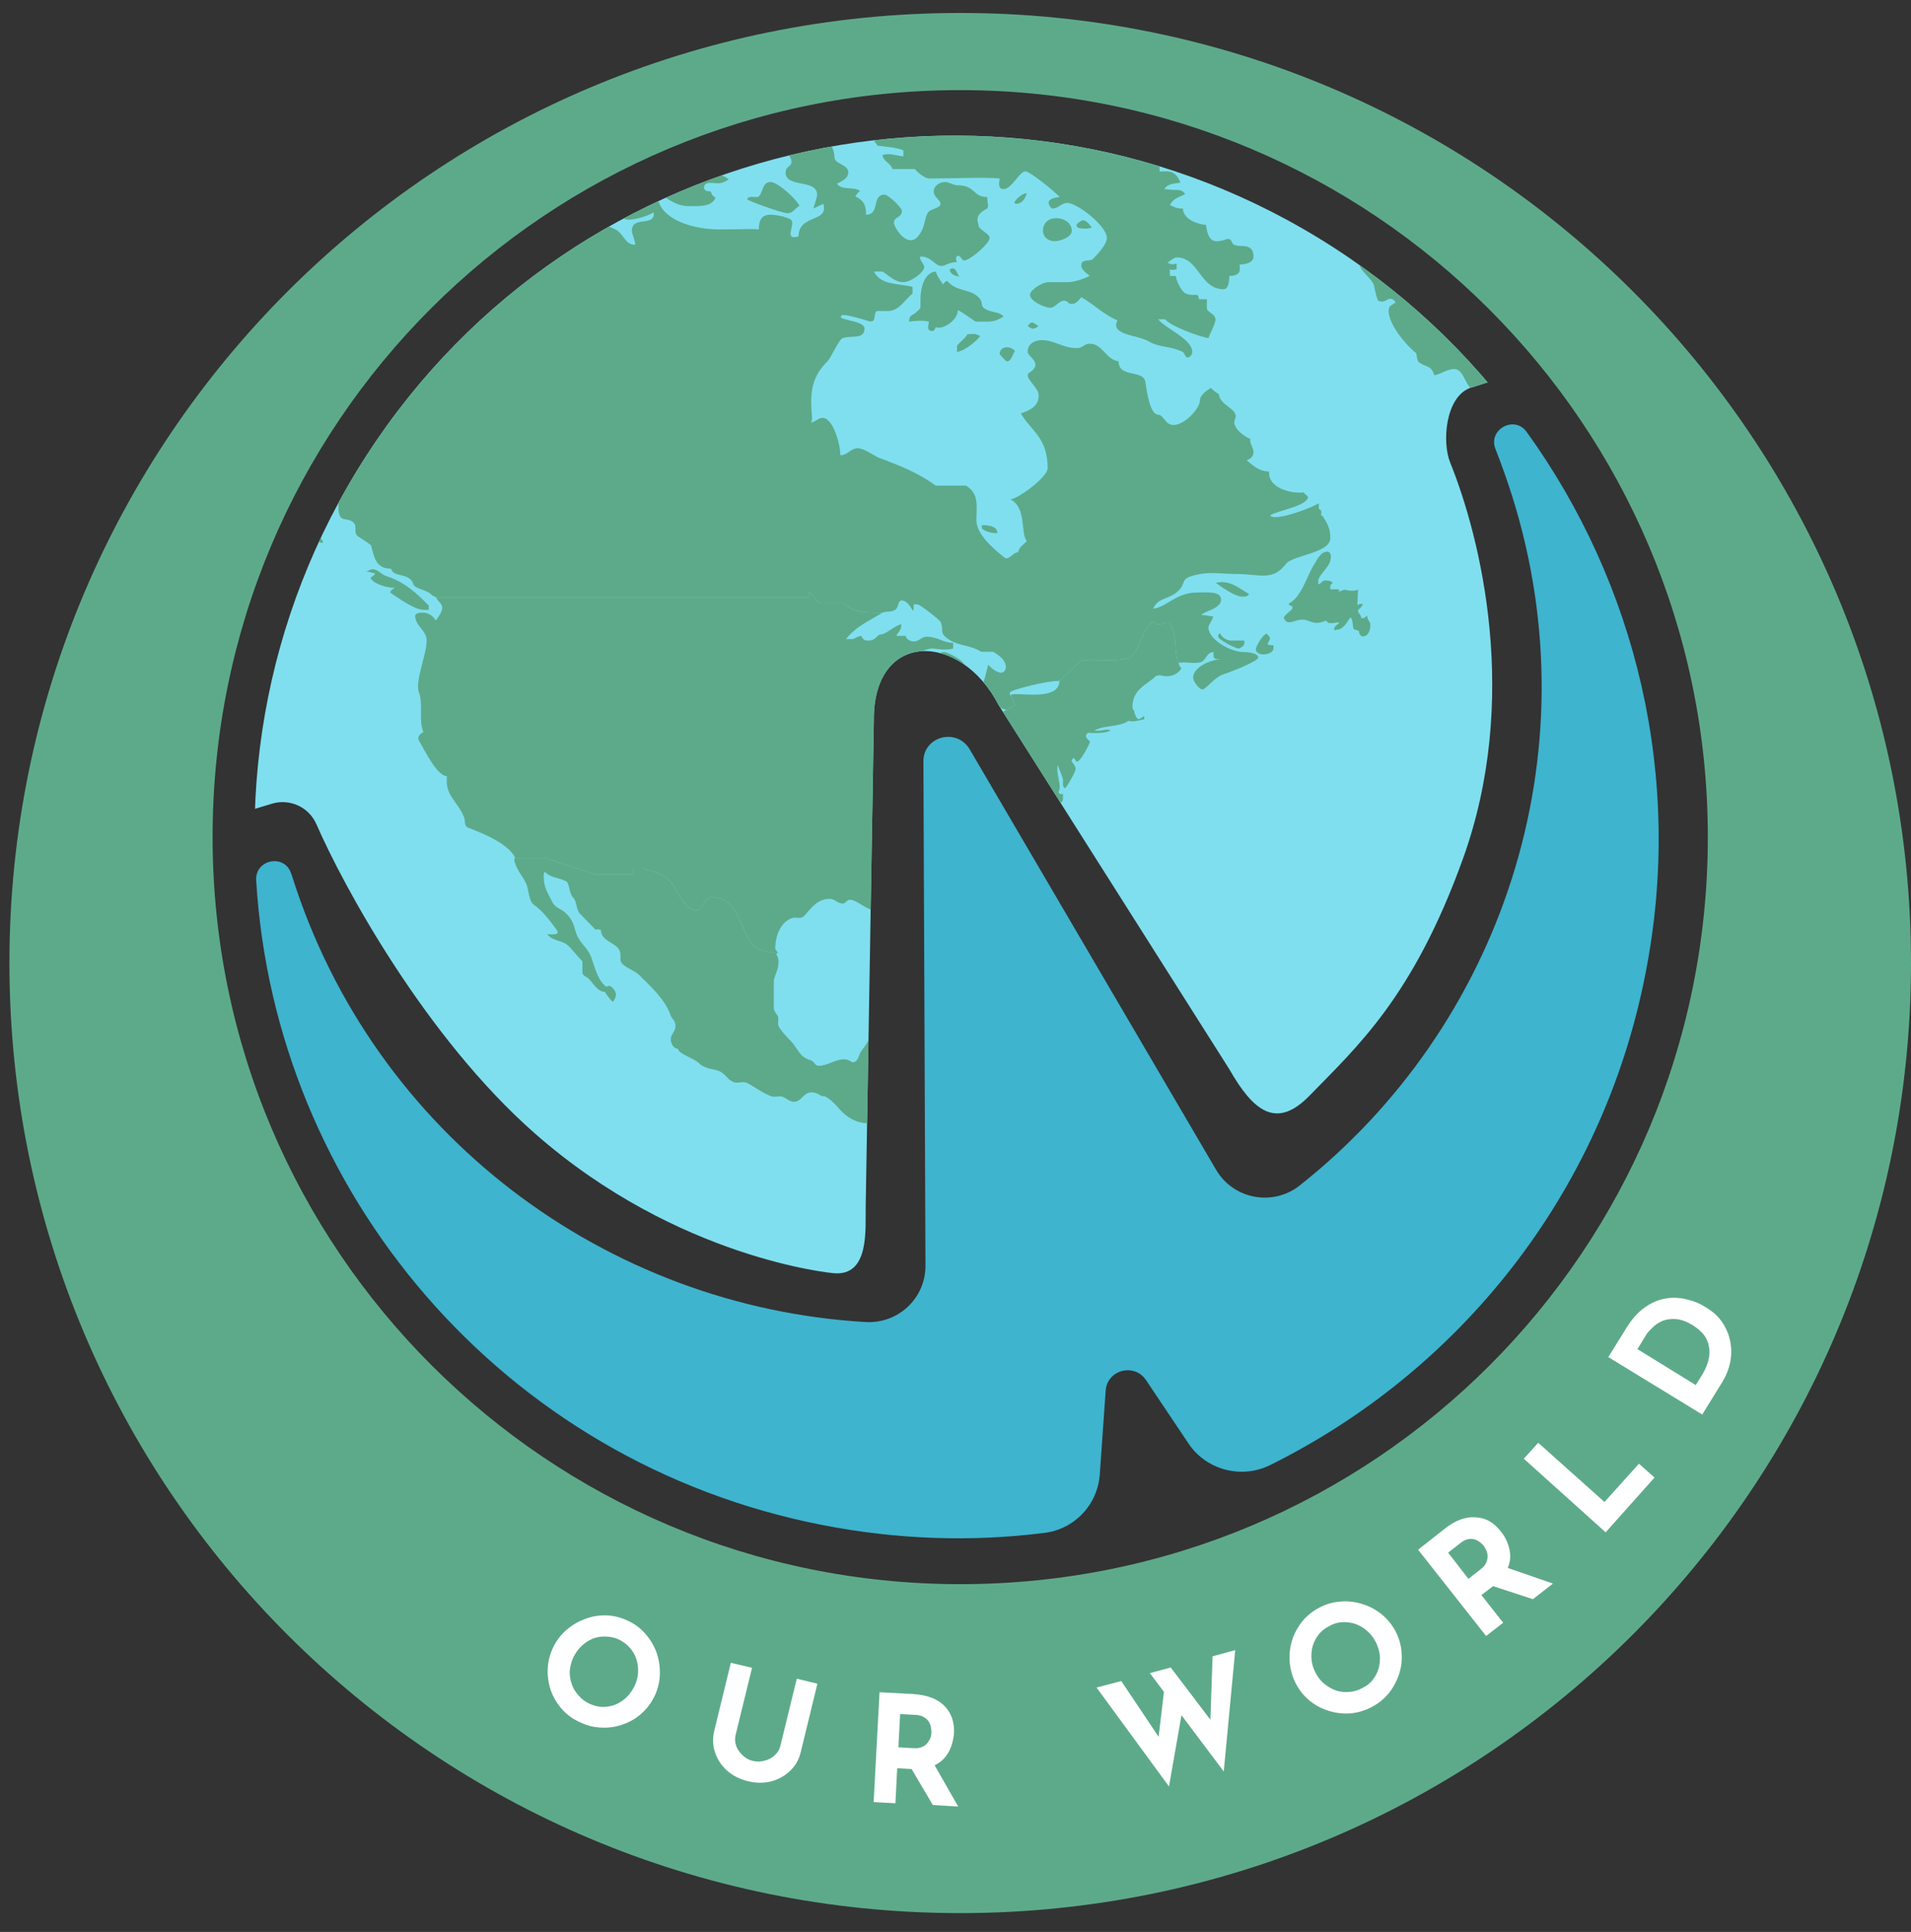 <svg version="1.2" xmlns="http://www.w3.org/2000/svg" viewBox="0 0 649 656" width="649" height="656"><rect x="0" y="0" width="649" height="656" fill="#333333" stroke="none"/><defs><clipPath clipPathUnits="userSpaceOnUse" id="cp1"><path d="m-52-73h701v800h-701z"/></clipPath><clipPath clipPathUnits="userSpaceOnUse" id="cp2"><path d="m516.7 126.2l-17.57 5.57c-8.3 3.28-9.42 18.4-6.64 25.27 10.39 25.66 23.87 80.39 4.34 134.56-16.93 46.99-36.07 63.93-52.13 80.46-11.28 11.6-19.12 5.16-27.21-9.01l-78.3-123.56c-12.88-25.11-42.75-25.62-42.42 5.2l-2.77 164.97c-0.17 7.57 1.46 23.82-10.95 22.65 0 0-52.74-4.69-101.36-47.41-37.2-32.67-65.11-84.08-74.22-105.01-2.53-5.82-9.01-8.83-15.09-7l-14.53 4.39c0 0-6.49-77.48 29.73-120.7 36.21-43.22 92.05-97.41 92.05-97.41l69.42-19.68h85.51c0 0 111.84 1.44 162.14 86.71z"/></clipPath><clipPath clipPathUnits="userSpaceOnUse" id="cp3"><path d="m453.01 84.12c110.23 71.18 141.87 218.15 70.66 328.27-71.21 110.12-218.3 141.69-328.53 70.52-110.24-71.18-141.87-218.15-70.66-328.27 71.2-110.13 218.29-141.7 328.53-70.52z"/></clipPath></defs><style>.a{fill:#5daa8a}.b{fill:#3eb4cf}.c{fill:#7fdfef}.d{fill:#fff}</style><g clip-path="url(#cp1)"><path class="a" d="m326.1 4.4c-178.4 0-322.9 144.4-322.9 322.6 0 178.3 144.4 322.6 322.9 322.6 178.3 0 322.9-144.4 322.9-322.6 0-178.3-144.5-322.6-322.9-322.6zm0 533.5c-140.2 0-253.9-113.6-253.9-253.7 0-140.5 113.2-253.6 253.9-253.6 140.2 0 253.9 113.6 253.9 253.6 0 140.5-113.3 253.7-253.9 253.7z"/><path class="b" d="m389.2 468.6l14.4 21.5c6 9 17.9 12.2 27.7 7.4 63.9-31.7 112.8-91.6 127.5-166.8 13.2-66.8-3.3-132.7-40.3-184-4.2-5.9-13.3-0.8-10.6 5.8q3.1 7.9 5.7 16.1c27.6 87.9-3.9 180-72.3 234-9.1 7.1-22.4 4.6-28.3-5.4l-83.7-142.8c-4.4-7.4-15.8-4.4-15.7 4.2l0.7 171.2c0 11.1-9.3 19.7-20.3 19.1-87.7-5.1-167.1-63.2-194.9-151.7q-0.1-0.2-0.2-0.5c-2.1-6.9-12.3-5-11.9 2.2 6.3 105.5 83.3 197.6 192.2 218.9 25.5 5 50.9 5.8 75.4 2.7 10.3-1.2 18.2-9.6 18.9-19.9l2-28.4c0.5-7.1 9.7-9.5 13.7-3.6z"/><g clip-path="url(#cp2)"><path class="c" d="m453 84.1c110.2 71.2 141.9 218.2 70.7 328.3-71.2 110.1-218.3 141.7-328.6 70.5-110.2-71.2-141.8-218.1-70.6-328.3 71.2-110.1 218.3-141.7 328.5-70.5z"/><g clip-path="url(#cp3)"><path class="a" d="m368.2 352.1c-1.2 1.9-4.2 1.9-6.1 1.9-3.6 0-6.1-1.1-9.1-1.1v-0.9c0.8 0 1.4-0.7 1.6-1.5-2.4-1.1-5-0.9-5.4-3.3-1.3 0-1.1-1.1-1.8-1.4-1.2-0.6-2-0.2-3.3-0.2-2.2 0-3.3-2.3-5.5-2.3h-4.6c-1-0.7-0.8-1.3-0.3-1.8-0.7-0.6-1.4-0.4-2.2-0.4-3 0-7.3 2.2-8.9 3.8h-1.4c2.5-4.3 5.8-7 12.9-7 7 0 10.3 4 15.5 4 1.2 0 2.4 1.5 2.7 1.8 2.3 2.3 6.2 4 9.8 4 0 0.3-0.1 0.8 0 1.1l2.4 0.2c1.8 0.4 2.5 2.7 3.7 3.1z"/><path class="a" d="m329.9 344.1c0.1 0.8 0.3 1.5 0 2.3-0.2 0-2.2 0.4-2.2 0 0-1.1 0.9-1.4 1.4-1.4v-1.1h0.3z"/><path class="a" d="m357.6 360.8c0.9 0.3 1.2 0.8 1.4 1.4-1.9 0.4-3.3 1-5.2 1-1.3 0-2.6-1.1-2.6-2.4 0-0.6 1-0.9 1.6-0.9 1.9 0 4.1 0.9 5.1 1.2z"/><path class="a" d="m407.5 361.3c-0.4 0.9-1.5 0.9-2.5 0.9-1.9 0-3.9-0.1-3.9-1.7 0-0.8 1.2-0.9 1.7-0.9 0.5 0 4.3 0.8 4.7 1.7z"/><path class="a" d="m391.1 356.9c1.6 1.2 3.2 1.9 4.3 3.5h-5.9c-1.1 0.6-1.7 1.2-2.8 1.2-1 0-0.8-0.8-1.6-0.8-2.1 0-1.9 2.9-3.7 2.9-1.4 0-1.1-1.6-1.9-2.1-1.4-0.9-5.2-0.5-7.1-0.5-1.1 0-1.1 0.5-1.9 0 0 0.5-0.1 0.8-0.1 1.3-1-0.2-1.9-1.6-1.9-2.5 0.3 0 0.6-0.5 0.8-0.7 3.6 0 5.2 0.8 7.1-0.1-1-1-1.1-2.1-1.1-3.3-1 0-2.1-0.8-2.1-1.8 0-0.4 0.8-1.1 1.3-1.1 1.4 0 2.4 1.1 3.8 1.1 2 0 3-0.6 4.7-0.6 5.1 0 6 2.7 8.9 4.1z"/><path class="a" d="m428.9 397.2v-1.1h-1.4c-1 0-1.9 1.5-1.9 3.1 0 0.5 0.9 0 1.4 0 0.9 0 1.6-1.4 1.9-2z"/><path class="a" d="m354.6 425.3v-0.9c0-1.3-1-2.3-1-3.5 0-1.9 0.8-2.5 0.8-4.1 0-3.4-2.9-2.9-2.9-5.7 0-2.2 3.2-3.2 4-4.4 1.3 0.3 0.8 0.3 1.9 0v-1c0-0.3 0.6-0.8 1-0.8 0-1.6 1.5-2 2.5-2.7 0.9-0.6 1.1-2.7 1.4-3.9 0.8-2.6 2.2-3 4.3-3.7 3.8-1.2 6.3-1.9 10.3-3.1 2-0.7 2.5-3 4.5-3 0.8 0 1.5 1.7 1.5 1.9 0 1.2-1 1.9-1.6 1.9-0.5 2.3-1.4 5-1.4 6.4 0 1.8 0.8 4.8 2.6 4.8 0.6 0 1.5-1.9 1.5-2.5 0-1.9-1.9-3-1.9-4.9 0-2.4 2.5-2.1 3.9-3h3.8c-0.6-1.9-3-1.1-3-3h2.8c0.6 2.5 4.2 3.4 6.6 3.9 0 1.6 0.9 2.7 1.9 2.9h8.5c0 1.4 1.9 1.7 3.2 1.7 2.3-0.3 3.9-0.3 4.9-2.2 0.1-0.5 3.4-0.5 3.9-0.8 1.6 0 4.4 0.5 4.4 0.5-0.6 0.4-1.9 0.6-2.3 0.3v1.2c1.1 2.3 4.4 2.7 6.8 3.5 2 0.6 1.6 3 2.2 5.1h4.4c3 3 4.4 2.5 6.3 6.5 0.4 0.6 1.6 0.9 2.4 0.9 1.1 4.4 7.8 4 12 4.8h4.2c1.1 0.4 3.6 1.7 5.2 1.7v0.3h0.9c2.6 0 5.9 5.2 8.6 5.9 0 1.9 2 6.9 2.8 8.6 0.8 1.6 2.9 1.6 2.9 3.2-2.6 3.2-7.2 4.8-7.2 9.5 0 1.6 1.5 1.4 2.3 1.7 1.5 0.8 2.3 2.1 2.6 3.7h3.9c0 0.4 0.3 1.7 0.7 1.7 0.7 0 1.3-1.1 1.8-1.9 1.6-2.5 3.5-5.8 6-5.8 2.8 0 8.5 3 10.6 4.2 1.3 0.8 2.7 0.5 3 1.8 0.5 1.4 0.3 2.5 0.3 3.9h1.1c1.4-0.6 2.1-1.7 3.5-1.7 3.3 0 4 2.5 7.1 2.5l6-0.8c3 0.6 5.7 1.8 7.5 2.5 1.4 2.4 6.3 6.8 8.8 7.6 2.2 0.7 3.7-0.3 5.9 0.3 3.1 1 3.9 4.3 3.9 7.6 0 11.7-6.4 14.8-10.7 21.3-0.9 1.4-1.6 1.8-2.6 3.2-1.5 2.4-3.3 2.7-4.9 4.3-2.3 2.4 0 7.5 0 11.3 0 2.8-1.1 5.4-1.1 7.5 0 0.8-0.6 1.4-0.8 1.9-0.6 0.8-2 2.4-2 3.6 0 1.6-0.5 4.8-0.8 5.4-2.4 3.6-3.2 5.2-5.5 8.4-0.7 0.9-0.5 2.8-0.8 3.5-1 1.8-4.3 4.1-7 4.1-3 0-5.4-0.2-7.7 0.9-1 0.5-1.2 1.3-1.6 1.7-3.8 3.9-7.8 1.6-10.6 6.1-1.3 2-3.4 2-4.6 3.3-2.1 2-1.8 4.2-1.8 7.2v7.5c-3.1 1.6-4.7 4.2-6.3 7.6v-0.2c-1.1 2.1-0.9 3.2-2.2 5.2-2.9 4.3-6 4.8-8.7 8.9-3.2 4.7-4.4 12.6-11.7 12.6-2.5 0-6-1.7-7.1-1.7-2.2 0-4.3-1.9-6.7-1.9-0.4 0-1.2 0.3-1.2 0.8 0 1.4 2.3 2.2 2.8 2.7 1.3 1.2 1.3 3 1.9 4.9 0.5 1.7 3 1.7 3 3.4 0 1.9 0 3-0.8 4.2-1.4 2.3-2.5 3.3-4.1 4.8-2.7 2.7-6 1.9-9.8 3.2-2.5 0.8-7.7-1-9.2 0.5-2 2-0.4 6.8-1.6 9v-0.3 1.9c0 0.8-2.5 1.9-3.6 1.9-3.3 0-3.9-2.3-7.1-2.3-1.1 0-1.6 1.2-1.6 1.9 0 2.3 1.9 6.4 3.3 6.4 0.8 0 1.8-1 2.2-1.1 0.7 0.6 1.5 0.7 1.5 1.5 0 1-1.3 2.1-1.6 2.1-1.9 0-2.5-1.4-4.1-1.4 0 1.7 0.9 2 1.7 2.3-2.8 2.9-2.8 5.7-3.8 9.7-0.3 1.7-3.1 1.9-4.3 2-2.5 0.7-4.7 2.9-4.7 5.6 0 6.1 7.1 3.9 7.1 8.8 0 4.4-3.9 4.9-6.1 7.1-1.3 1.3-0.8 3.3-1.8 5.4-1.1 2.2-3.6 1.3-5.1 2.7-1.8 1.9-2.6 4.1-2.6 7.1 0 1.6 1.4 3.5 2.3 3.6 2.9 1.6 2.7 8.9 4.8 10.9 3.5 3.5 7.7 4.9 12 7-0.6 0.9-1.6 0.5-2.5 0.5-2.4 0-6.4 3-7.8 3h-1.7c-0.5 0-1.1 0.6-1.6 0.6h-4.4c-3.7 0-2.4-4.3-4.9-5.1-2.4-0.8-5.9-0.8-5.9-3.6h-3c-1.3 0-1.6-1.3-1.7-2-4.5 0-5.7-2.2-7.8-4.3-0.5-0.5-1.4-1.3-1.4-1.6 0-1.4 2.8-1.3 3-2.7-0.5-0.1-0.8-0.5-1.3-0.8 0.5-0.8 1.1-1.7 1.1-2.7 0-3.8-4.2-3.1-4.2-6.4v-2.3c0-3.4-2.4-9-2.4-11.6 0-2.9 3.6-4 3.6-6.5 0-1.3-1.9-3.8-2.2-5.6v-1.5h0.2c0-1 0.6-1.8 1.4-1.8 2.8 0 1.7 2.9 4.1 2.9l5.2-23.4v-2.4c-0.4 0-0.9-0.1-1.4 0-1.1 0.5-1.3 1.7-2.4 1.7-1.2 0-2.2-3.6-2.2-5.3 0-3 1.1-4.3 1.6-7.1 1.1 0 1.6-0.5 1.6-1 0-0.9-1-1.7-1-1.7-0.6 0-0.8-4.4-0.8-5.6 0-3.6 2.3-7.2 3.7-9.4 0.6-1.1 0.9-3.4 1.7-4.5 0.5-0.6 1.3-0.4 1.4-1.1 1.2-3.6 1.2-6.3 2.1-10.1l-0.2-11.8c-0.9-2.9 0.8-5.1 0.8-7.6 0-6 3.7-10 3.7-15.4v-1.4c0-1.1 0.8-3.9 1.1-5.5v-6.9c0-2.3 1.4-6.5 1.4-9.1 0-1.6-0.8-10.9-1.3-12.6-1.4-3.8-3.9-6.2-6.8-7.6-2.3-1.1-4.1-0.8-5.8-2.5-1.9-1.9-2.9-2.6-5.1-3.2-4.4-1.4-6.6-3.6-9.5-6.5-1.2-1.2-0.6-3-0.6-4.9 0-2.5-2.4-3.8-3-6-1.3-3.8-4.4-6.6-5.5-10.1-1.2-3.6-2.1-5.7-3.5-8.7-0.5-0.9-1.6-0.6-2.1-1.1-1.1-1.1-1.4-3.3-1.9-4.4-0.5-1-1.7-0.6-2.4-1.3-1.7-1.7-3.9-4.9-3.9-7.7 0-1.9 1.1-4.1 1.7-4.8 1.5-2.3 4.3-3 4.9-5.5-1.4-0.9-1.2-0.1-2.3-0.1-2.3 0-2.6-3.2-2.6-5.4 0-3.7 4-3 3.4-10 4.2 0 5.3-4.2 6.6-6.8 1.7-3.4 5.9-2.3 6.8-6.6-0.8-0.3-1.6-1.1-1.6-1.6l0.7-1.2z"/><path class="a" d="m350.4 329.2c1.3 0.2 1.8 1.1 1.8 2.2 0 0.3-0.5 0.8-0.8 0.8-1.6 0-1.6-1.7-1.6-3 0-0.1 0.5 0 0.6 0z"/><path class="a" d="m347.4 321.5c0.4-0.7 1.5-1.3 2.2-1.3 1.2 0 1.6 0.8 1.9 1.3-1.5 0.1-3.1 0-4.1 0z"/><path class="a" d="m355.3 323.4c-0.4 0.1-0.9-0.8-0.7-1.3z"/><path class="a" d="m370.5 347.2v1c0 0.1 0.5 0 0.7 0 0.8 0 1.9-0.3 2.5-1v-1.4c-0.6 1-1.9 1.7-3.2 1.4z"/><path class="a" d="m352.5 284.5c-7.5 4.1-16.9 7.2-16.9 18.6 0 5.3 4.4 6.8 4.4 11.9v-0.3 1.1c0.5 1.9 1.9 3.5 1.9 6.3 0 3.3-0.8 6.3-3.5 6.3-2.3 0-2.2-2.5-3.1-3.9-1.9-2.6-3.5-3.3-4.8-5.9-2.5-5-0.6-14.7-7.6-14.7-1.4 0-2 2.1-3.5 2.1-2.8 0-4.5-3.7-8.4-3.7-2.2 0-2.6 1.3-3.9 1.3-0.5 0-1.1-0.8-1.1-1.3-2.5 0.7-5.9 0.4-8.6 1.3 1.6 0.5 1.3 0.5 2.3 0-0.2 2.4-1.6 3.8 0.3 5.1-4.5 2.2-8.3-3.2-11.4-3.2-1 0-1.4 1.3-2.4 1.3-1.7 0-2.7-1.6-4.4-1.6-4.6 0-6.8 3.9-8.7 5.8-1.3 1.3-2.7 0.2-4.3 0.8-3.5 1.3-5.5 5.6-5.5 10.3 0 0.5 0.8 1.1 0.8 1.6-2.7-0.3-6.7-1.1-7.9-2.4-5.1-5-5-16.6-14.3-16.6-3.5 0-2.5 4.4-5.5 4.4-3.3 0-5.9-5.3-7.1-7.5-2.7-4.6-5.7-5.3-11.1-6.7h-3.2v1.9h-13.1l-16.9-5.5h-10c-2.4-4.8-10.4-8.1-16.1-10.3-1.3-0.5-0.8-2.2-1.3-3.5-2.2-5.5-6.6-7.4-5.8-13.9-3.4-0.4-6.8-7.4-9.5-12.1-0.8-1.4 0.6-2.4 1.5-3-1.7-3.5 0-9.3-1.5-13.3-1.5-3.9 2.6-12.8 2.6-17.7 0-3.5-3.9-4.9-3.9-8.4 0-0.9 1.7-1.1 2.4-1.1 2.3 0 3.8 1.3 4.6 2.7 0.7-1 2.2-2.9 2.2-4.3 0-1.6-1.5-2-2.1-3.6h126.6v-1.9c2 1.6 1.9 2.8 3.9 3.9h7.9c3.2 3.2 7.3 3.2 13.2 3.2-4.3 2.8-8.7 4.4-12.4 9h2.4c1.1-0.5 1.7-0.9 2.8-1.1 0.7 1.4 1.1 1.6 2.4 1.6 2.7 0 2.9-2.1 4.3-2.1 1.7 0 4.6-3 6.9-3.4 0 2.2-1.1 2.6-1.7 3.9h3.2c0.1 1.1 1.5 1.9 2.7 1.9 2 0 2.6-1.6 4.4-1.6 3.8 0 5.7 2.1 9 2.1v1.9c-2.4 0.8-5.9 0-7.1 0-3.5 0-9.8 4.4-10.1 7.6 1.5-1 2.2-2.3 3.8-2.3-2.7 3.5-4 11.6-4 15.7 0 1.7 1.9 3.2 3.6 3.2 2.4 0 3.2-4.8 3.2-6.8v-5.1c0-2 0-6.8 1.7-6.9 5.8-0.3 3.1-4.2 5.7-4.2 1.3 0 7.2 2.9 7.2 4.8 0 2.2-1.3 3.6-1.8 5.8 1.9 0 1.6-0.6 3.2-1.1 0.6 2.5 0.6 3.6 2.2 4.9-1.9 1.9-3.5 3-3.5 5.4 0 1.6 0.7 3.9 2.2 3.9 4.1 0 11.6-3.9 14.7-5.5-0.4-1.6-1.1-3-1.5-3.8 1.1 0 1.1-0.1 1.9-0.1 4.5 0 14.6 1.5 14.7-4.5 0.3-0.1 6.1-5.9 7.1-6.7 0.7-0.6 4.5-0.4 8.2-0.4h4c1.4 0 3-0.4 4-0.5 1.5-0.2 1.1-0.9 1.7-1.5 2.8-2.9 2.8-8.3 6.8-11 1.9 2.4 4.8-1 6.1 1.2 2.5 4.4 0.5 10.9 3.5 14.7-1.1 1.7-2.8 2.6-5 2.6-1.9 0-2.1-0.7-3.7 0-2.5 2.6-7.9 4.3-7.9 10.3 0 0.5 0.2 1.3 0.6 1.4 0 0.8 0.7 2.9 1.6 2.9 0.3 0 1.8-1.1 1.8-1.1v1.1c-1.9 0.5-4.6 1.1-5.3 0.5-3.1 2.3-8.5 1.4-11.7 3.4h1.6c1.4 0 2.9-0.8 4 0-2.2 0.8-3.8 0.8-6 0.8-0.5 0-1-0.1-1.5-0.1-0.4 0.1-0.9 0.6-0.9 1.1 0 0.8 1.4 1.9 1.4 1.9-0.3 1.2-3.3 6.8-4.4 6.8-0.5 0-0.8-1-1.1-1.3l-0.8 0.8c0.3 1.3 1.4 1.7 1.4 3 0 1-3.2 6.5-3.6 6.5-0.3 0-0.7-0.6-0.7-1v-1.7c0-1.1-1.4-3.6-1.7-5.2-0.3 0.8-0.2 2-0.2 2 0 1.1 0.8 4 0.8 5.6 0 1.5-0.9 1.4 0 2.3h1.1v1.6c0 1.3-1.3 1.9-2.1 1.9 0.7 1.1 1.4 1.3 2.2 1.4-0.3 1.8-1 1.6-2.4 1.6v1.3l1.8 1.1c-0.5 0.6-1 1.6-1.8 1.7-1.9 0.4-2.7 1.6-4 1.9-1.9 0.6-1.7 1.1-2.7 2.1z"/><path class="a" d="m400.4 225.4v-0.5c0.3 0.2 1.1 0 1.6 0 1 0 4.9 0.6 6.3-0.3 1.5-1 1.5-3 3.8-3.2 0 2.2-0.1 2.4 2.4 2.4-3.6 0.3-9.3 2.8-9.3 6.3 0 1.4 2.2 4 3.1 4 1.3 0 4.2-4.3 7.4-5.2 0.8-0.2 11.6-4.3 11.6-5.6 0-1.7-4.1-1.9-5-1.9-4.6 0-11.9-4.4-11.9-8.3 0-1 1.3-2.3 1.6-3.8-0.8 0-2.6-0.5-4-0.5 1-1.3 6.7-2.1 6.7-5.2 0-3-4.9-2.4-8.3-2.4-6.9 0-10.1 4.9-14.8 5.5 2-4.2 5.3-2.8 8.8-6.3 2.2-2.2 0.7-3.6 4-4.7 6-1.9 9.5-0.8 15.5-0.8 7.9 0 12.2 2.6 16.9-3.5 2.3-2.9 15-3.6 15-8.7 0-3.6-1.2-5.2-2.7-7.6-1.2 0 0.6-1.5-1.2-2.3v-1.9c-3.7 2-11.2 4.7-15 4.7-0.5 0-1.5-0.3-1.6-0.6 3.1-1.8 11.9-3 12.9-6 0.1-0.8-1.2-1-1.4-1.8-3.8 0.5-11.8-1.2-11.8-6.6v-0.5c-3.5 0-5.6-2.2-7.6-3.8 0.8-0.4 2.3-0.9 2.3-2.8 0-1.6-1.4-2.9-1.1-4.5-1.4-0.4-6.5-3.7-5.2-6.6 1.7-3.6-5.1-4.4-5.5-8.7-0.5 0-2.1-1.4-2.7-2-1.1 0.8-3.7 2.2-3.7 4.4 0 2.4-5 8.2-9 8.2-2.8 0-3.3-3.5-5.2-3.5-2.7 0-3.8-7.7-4.3-11-0.6-4.5-9.1-1.3-9.1-7.1-4.5-0.7-5.4-6-9.8-6-2.1 0-2.1 1.5-4.5 1.5-4.6 0-7.4-2.7-11.8-2.7-2.4 0-4.8 1.2-4.8 4 0 1.6 5.6 3.9 0.5 7.1-2 1.3 2.9 4.8 3.2 7.1 0.5 4.7-4 5.9-6 6.7 3.6 6.1 9.1 8.2 9.1 18.6 0 2.9-9.5 10-12.6 10.6 5.5 2.8 3.3 11.4 5.5 14.1-0.6 0.9-2.7 2-2.9 3.8-1.8 0-3.2 3-4.7 1.8-3.9-3.1-9.5-8-9.5-12.6 0-5 1-9-3.5-11.8h-10.3c-5.8-4.3-12.4-6.9-19.4-9.5-1.3-0.5-4.9-3.2-7.1-3.2-2.4 0-3.5 2.4-5.9 2.4 0-3.8-2.5-12.7-6-12.7-1.6 0-2.4 1.3-3.9 1.6 0.6-1.9 0-2.5 0-7.1 0-6.3 1.9-10.1 5.5-13.7 1.3-1.3 3.9-7.5 5.2-7.9 2.7-1 7.4 0.6 7.4-3.2 0-2.4-6-2.6-8.2-3.8 1.4 0.4-3.4-2.8 9.5 1.2 3.3 1 1.3-3.4 3.2-3.4h3.5c3.8 0 5.8-4 8.3-5.9v-2.3c-5.3-1.3-10.7-0.5-13.1-5.2h2.9c2 1.2 4.1 3.6 7.1 3.6 2.5 0 7.1-3.3 7.1-5.2 0-0.7-2.4-3.5-1.1-3.5 3.5 0 4.7 3.2 6.9 3.2 1.5 0 2.4-1.3 5.3-1.3-0.8-1-0.1-3.8 1.9-0.8 1 1.6 9.2-5.4 9.2-7.4 0-1.4-3.7-3-3.7-4 0-1.1-2.1-3.6 2.9-6 0.6-1.4 0-1.2 0-3.9-5.1 0-3.8-4-10.3-4-1.5-0.1-2.6-1.1-4-1.1-1.9 0-3.9 1.3-3.9 3.2 0 2 2.3 2.8 2.3 4.2 0 1.6-3.6 1.6-4.4 3.2-1.3 2.7-0.8 4.8-3.1 7.7-3.6 4.6-8.3-2.8-8.3-4.5 0-2.1 2.7-1.6 2.7-4 0-1.1-4.6-5.5-5.9-5.5-4.5 0-1.4 6.8-6.3 6.8 0-2.7-0.3-4.6-3.6-6.2 0.5-0.8 0.8-1.3 1.6-1.9-2.6-1.6-6 0-7.9-2.4 1.1-0.6 3.9-1.7 3.9-3.8 0-2.9-4.7-2.8-4.7-5.2-0.2-4.9-3.7-8-9.8-8.2-3.1-0.1-1.8 1.9-1.6 3.5-1.9 0.5-4.5 0-4.5 2.4 0 1.6 1.3 2.3 1.3 3.9 0 1.6-2 1.4-2 3.6 0 5.3 10.7 2.1 10.7 7.5 0 0.9-1.3 4.7-1.3 4.7 1.2-0.6 2.1-0.9 3.4-1.6 2 6.5-8.4 3.4-8.4 11.1-5.2 1.4-1.1-3.8-2.4-5.5-0.5-0.8-4.7-1.9-7.1-1.9-2.9 0-4 1.7-4 5-2.6-0.3-4.4 0-13.4 0-8.6 0-18.5-3-20.6-9.4-2.8 0.7-12.3 0.9-12.3 4.4 0 1.1 0.7 1.7 2 1.7 2.5 0 6.7-1.3 8.6-2.5 0.6 5.2-7.4 0.9-7.4 6.3 0 1.1 1.7 4.7 0.9 4.7-3.2 0-3.8-3.9-6.5-5.2l-2.4-1.1h-10.1c-3.1 0-5.2 1.3-8.7 1.4-6.2 0.3-6.2-2-6.2-2.4 0-1.5 4.8-0.9 5.7-1.8-4.4-6.1-3.6-5.1-12.6-4.4-9.6 0.7-14.4-7.2-24.1-7.2-3 0-4.2 2.1-6.8 2.1-1.7 0-3.4-3-3.8-4.3-3 0.7-3 4.1-6.1 4.1-3 0-7.3-7.1-8.2-7.1-3.2 0-2.1 4.6-5.4 4.6-1.3 0-2.4-0.9-2.9-2.2-4.9 1.1-6.6 1.4-11 3.2-1.8 0.3-5.9 3.3-7.3 2-4.2-3.8-3.4 1.1-4.9 1.1-10.3 0.4-3.2 4.1-4.6 4.1-4 0-11.1-0.8-17.6-4.7-0.2-0.2-2.2-1.6-2.2-2.1-1.1 0.7-0.3 0.4-1.9 0v68.5c2.1 2 6.8-0.7 8.7 2.3 1.4 2.2 4.8 6.4 7.9 6.4 2.2 0 2.2-3.4 4.4-4 1-0.3 1.9 0 3.1-0.8 4.7 4.8 7.1 6.5 11.2 12.7 0.3 0.6 1.6 0.9 2 2.3 0.7 1.9 1.5 4.3 3.2 6 1 1 2.8 0.5 3.8 1.8 1.4 1.4 4.1 2.2 4.1 5.5 0 1.7-2.2 2.1-2.2 3.2 0 0.8 0.9 1.2 0.9 2.2 0 2-0.6 6.3 1.6 6.9 1.3 0.3 2.6 0.3 3.5 1.3 1.4 1.4-0.3 3.5 1.6 4.7 0 0 4.1 2.6 4.3 3 1.1 3.7 1.4 7.9 6.8 7.9 0.8 3.2 6.3 1.1 7.6 5.3 0.4 1.5 4.4 1.8 6 3.4 0.3 0.4 1.1 0.7 1.7 1 0 0 0 0 0 0h126.6v-1.9c2 1.6 1.9 2.8 3.9 3.9h7.9c3.2 3.2 7.3 3.2 13.2 3.2 2-0.6 2.3 0 4.1-0.8 1.6-0.8 0.9-3.3 2.5-3.3 1.9 0 3.2 2.8 3.8 3.5 0.3-0.7 0.2-1.9 0.2-2.2h1.2c1 0 7.6 5.3 7.9 5.9 1 2 0 3.5 1.3 4.8 3.6 3.6 8.5 2.8 12.5 5.4h4.1c1.9 1.2 4.3 2.8 4.3 5.2 0 1.1-0.7 1.9-1.6 1.9-1.9 0-3.8-2.1-4.4-2.7-0.7 2.5-2.1 10.1-4.3 10.1-1.9 1.9-3.5 3-3.5 5.4 0.5 0.8 1.4 1.9 2.4 1.9 1.4 0 1.6-1 2.2-1.6 1.4-1.4 3.8-1.3 6-1.3 2.1 0 3 1.2 3.8 0.7 1-0.5 1.9-1 2.5-1.3-0.2-0.9-0.6-1.8-0.9-2.5-0.2-0.7-0.9-1-0.9-1.6 0-0.8 1.5-1.1 2-1.3 3.5-1.1 10.9-3 14.9-3 0.3-0.1 6.1-5.9 7.1-6.7 0.7-0.6 4.5-0.4 8.2-0.4h4c1.4 0 3-0.4 4-0.5 1.6-0.2 1.1-0.9 1.7-1.5 2.8-2.9 2.8-8.3 6.8-11 1.9 2.4 4.8-1 6.1 1.2 2.3 4 0.8 9.7 2.8 13.6z"/><path class="a" d="m67.9 63.2v68.5c2.1 2 6.8-0.7 8.7 2.3 1.4 2.2 4.8 6.4 7.9 6.4 2.2 0 2.2-3.4 4.4-4 1-0.3 1.9 0 3.1-0.8 4.7 4.8 7.1 6.5 11.2 12.7 0.3 0.6 1.6 0.9 2 2.3 0.7 1.9 1.5 4.3 3.2 6 1 1 2.8 0.5 3.8 1.8 1.4 1.4 4.1 2.2 4.1 5.5 0 1.7-2.2 2.1-2.2 3.2-0.8 0-0.8 0.1-1.6 0.1-2.7 0-6.6-3-6.6-4.7v-2.4c0-2.4-1.9-2.4-4.8-2.4-2.2 0-2.8-1.4-2.8-2.3 0-1.3 2.4-1.5 2.4-2.7v-2.1c-3 0.2-2.3 2.1-4.3 2.1-0.7 0-2.4-1.4-2.4-2.4 0-1.9 1.1-2.5 1.6-3.3-0.8-0.8-2.2-2.2-2.9-1.1-2.3 0-3.4-1.1-4.7-2.4-0.5 1.3-1.1 2.9-2.4 2.9-3.3 0-5.5-4.6-7.4-6-4.1-3.1-9.5-2.9-14.2-5.6h-8.7c-5.3-1.7-12.2-2.3-14.9-7.9-1.9 0.8-5.1 1.6-6.5 2.4 0.5 1.1 0.8 1.6 1.6 2.2-2.1 3.2-12.2 8.9-15.8 8.9-0.7 0-1.6-0.5-1.6-1.1 0-1 0.9-1.1 1.2-1.3-0.7-1.1-0.1-1.1-0.1-1.9 0-3.5 2.4-6.2 6.9-7.6 0-0.5 0.2-1.1 0.2-1.6h-1.9c-3.8 0-14.2 8.7-14.2 13.9v2.4c0 3.6-3.5 4.9-7.1 6.3-2.1 0.8-2.7 2.4-4 4-2.4 3-7.8 4.5-10.3 7.1-2.4 2.4-8.1 4.1-12.6 4.7-5.7 1-8.9 7.6-15.5 5.7 1.9-3 4.9-1.7 7.5-3.3 2-1.1 3.4-4.3 5.1-5.2 2.7-1.6 5.7 0 7.6-2.4 2.7-3.5 8.9-6.2 12.7-8.7 3.6-2.4 3.6-7.1 7.4-9.5h-2.4c-2.4 1-3.5 2.1-5.8 2.1-1.9 0-2.7-0.8-4.3-1.3-0.5 1.3-1 1.8-1.1 2.9-3.8-1.5-4.9-2.4-7.6-4.5-0.3 1-0.2 1.8-0.2 2.4h-1.9c-0.9 0-1.7 1.3-2.3 1.3-1 0-1.6-2.7-1.6-4v-3.1c0-0.5 0.1-2.4-1.3-2.4-1.2 0-2.5 2.7-3.1 2.7-2.1 0-9.5-5.9-10.6-7.3 0.7 0 1.5-0.5 2.3-0.5-1.2-3.4-6.3-4.2-6.3-6.8 0-4.7 8.5-8.6 11.9-8.6 1.4 0 12.1-4.3 12.1-6.4 0-1.1-2.5-3.3-2.6-3.8 1.5-0.9 1.2-0.8 2.3-0.1v-2.4c-1.4-0.1-1.4 0-2.3 0-2.6 0-3.5 2.7-6.8 2.7-3.2 0-4.3-1.6-6.7-1.1h-8.4c-0.1-2.4-2-3-2-4.4 0-0.5 0.3-1.1 0.4-1.6-2.5 0-3.9-1-4.7-2.5 4-2.4 10.4-4.5 14.2-7h2.9c0 5.1 2.5 3.6 5.8 3.6 2.3 0 2.6 0.5 4.5 0-1.6-5-4.9-5.3-9.5-7.6-1.3-0.6-3.2-5.3-4.8-6.3-1.9-1.1-8.4-2.3-8.4-3.4 0 0 2.3-4 2.4-4.5h8.7c4.8-6.3 11.9-12.3 20.3-15 2.2-0.6 3.6 0.5 5.8-0.3 2.6-0.9 4.1-4.4 6.8-4.4 2.1 0 2.9 1.7 4.9 2.4-0.8 0.9-0.9 1.2-1.4 2 1.6 0.3 3.2-0.8 4-2 1.7 0.6 2.2 1.1 3.6 1.5h7.9c1.9 1.3 2.5 2.1 4.8 3.2h12.1c3.2 3.2 13 3.9 17.9 3.9 2.9 0 4.6-1.1 7.4-1.1 4.6 0 6.1 1.9 10 3.2v-0.5z"/><path class="a" d="m103 162.2c-2.5-0.5-1.5-1.3-3.5 0 0-3.8 0.8-3.8 4.2-3.2-0.5 4.3 3.8 4.8 3.8 8.2 0 1.1-0.5 1.6-1.3 1.6-1.4 0-3.2-3.3-3.2-3.5 0-1.1-0.4-2.3 0-3.1z"/><path class="a" d="m93.2 153c0 0.5 1.3 0.2 1.6 0-0.3 2.2 1.3 4.4-0.3 6-1.9-1.9-2.5-3.8-2.5-6.3-2.4-0.3-4.3-2.4-4.3-4.8 0-1.2 1.2-1.5 1.9-1.5 2.8 0 1.4 1.2 3.6 0 0 4.1-0.8 4.1 0 6.6z"/><path class="a" d="m241.1 62.1c-1.2 0-2 0.5-2 1.6 0 1.3 1.7 1.3 2.3 1.3 0.2 1.2 1 1.7 1.6 2.2-1.4 3-5 2.8-9 2.8-6.2 0-8.4-4.7-13-4.7-2.8 0-1.7 1.7-4.1 2.8-4.1 2.1-8 0.8-11.4 3.2h-14.2c-2.7 0-1-2.5-2.9-4-1.7-1.2-6.4-0.7-8.6-0.7-3.5 0-6.4-3.7-7.5-5.6 3.8-2.8 8.7-3.6 15.4-3.6 2.3 0 3.3-0.2 5.2-0.3-1.1-0.7-2.4-1.6-4-1.6h-8.4c-3.4 0-12.1 1.6-12.1-2.8 0-3.5 4.5-2.3 6.3-3.4-2.5-0.6-3.5-0.1-5.5-0.1-1.8 0-4.8-2.4-4.8-3.2 0-7.7 14.4-13.4 20.1-13.4 2.2 0 2.1 4.6 2.7 5.5 1.2-0.8 2.4-2.8 4.9-2.8 4.4 0 6 1.9 7.1 4.7 1.7-0.3 3-0.6 4.8-1.1-0.2-1.4-0.5-1.9-0.8-2.8h3.4c2.3 0.6 4.5 2.6 5.3 4.4 0.9 1.9-0.2 5.8 2.7 5.8 1.2 0 1.2-0.6 2-1.2-1.3-2.1-3.6-9.5-3.6-10.9 0-1.3 1.6-2.1 2.8-2.1 2.9 0 1.9 1.3 4.4 0-0.1-0.5-0.1-1.1-0.1-1.6 0-1.6 2.2-2.7 4.7-2.7 2.9 0 5.6 1.1 5.6 3.5 0 2.4-3.5 3.8-3.5 5.2 0 5.7 4.3 9.3 4.3 13.5 0 5 13.3 8.5 16.3 10.9-2.9 1.9-3.5 1.2-6.4 1.2z"/><path class="a" d="m143.8 50c-0.8 0-1.9-2.4-2.3-3.2-1.3-1.7-7.6-1.3-7.6-3.2 0-5.3 7.9-9.8 7.9-15.4 0-1.3-2.2-3.8-2.4-5.6 4-1.6 5.7 0 9.5 0 1.9 0 3.5-1.9 6.3-1.1 3.5 1 5.1 2.9 8.6 3.2 1.4 1.4 3.3-0.5 5.4-0.5 3.3 0 11 3.2 11 6.8 0 1.7-8.4 3-9.9 3.5-4.9 1.6-11.9 8.2-11.9 11.8 0 1.3-10.9 5.2-12.2 5.2-1.1 0-1.6-1.5-2.4-1.5z"/><path class="a" d="m264.4 35.7c0 2.2-0.5 0.8-0.5 2.4 0.6 0.2 2.7 0.5 3.6 0.8-0.7 8.6-1.2 6.3-6.3 8.2-1.4 0.5-1.7 2.4-3.1 2.4-2.3 0-2.6-1.8-3.5-2.7-4.5-4.4-9.4-3.8-13.9-8.4v-2.7c2 0 4.4 1.9 7.1 1.9h2.3v-4.2c-2-0.3-5 0-5-2.1 0-0.5 0.9-0.8 1.1-1.3 2.5-2.5 6-1.8 9.5-1.8h6.3c0.5 0 1.6 0.7 1.6 1.5 0 3.2-4 4.5-5.1 5.9 1.3-0.2 5.9-1.6 5.9 0.1z"/><path class="a" d="m267.5 72.4c-2 0-13.7-4.3-13.7-4.7 0-1.3 2.8-0.7 3.5-0.8 1.9-0.7 1.2-5.1 4.4-5.1 2.4 0 8.9 5.9 9.8 8.1-1.6 0.9-2.2 2.5-4 2.5z"/><path class="a" d="m311 106.1c0.8-0.7 1.6-1.1 1.6-2.1v-2.4c0-2.7 0.8-9 5.2-9.4 0.8 2.3 1.6 2.8 2.4 4.4 0.5-0.7 1-1 1.4-1.3 3.4 4.1 8.4 2.5 11.3 6.3 0.8 1.2 0.3 2.2 1.1 2.9 2.5 1.9 5.4 1.1 6.8 3-1.8 1.1-3.2 1.7-5.2 1.7h-4.3c0 0-5.1-3.6-6-3.9 0 3.5-5.2 6.8-7.5 5.8-0.4 0.8-0.4 1.3-1.2 1.3-1.9 0-1.4-1.6-1.1-3.2-2.6-0.6-5.6-0.1-6.8 0 0.1-2.7 2-2.3 2.3-3.1z"/><path class="a" d="m364 78.4c0 2.1-3.9 3.5-5.8 3.5-2.4 0-4-1.6-4-3.5 0-6.3 9.8-5.2 9.8 0z"/><path class="a" d="m328.5 113.5c3.1-0.2 2.5-0.2 4.4 0.6-1.4 1.9-5.4 5.1-7.9 5.4v-2.1c1.2-1.5 3.3-3 3.5-3.9z"/><path class="a" d="m344.7 119.2c-0.9 1.2-1.2 3.5-2.8 3.5-0.3 0-2.4-2.4-2.4-2.4 0-2.9 3.7-3 5.2-1.1z"/><path class="a" d="m367.7 77.6c-1.1 0-2.1-0.3-2.1-1.2 0-0.5 1.8-1.6 2.1-1.6 1.4 0 2.7 1.9 3.1 2.5-2 0.5-1.5 0.3-3.1 0.3z"/><path class="a" d="m345.1 69.2c-1.9 0 1.7-3.6 3.6-3.6-0.5 1.9-1.7 3.6-3.6 3.6z"/><path class="a" d="m417.5 93.7c0 1.8-0.3 4.5-2 4.5-8 0-8.3-10.8-15.9-10.8-0.9 0-3 1.8-3.1 1.8 1.4 0.7 1.7 0.6 3.1 0.3v1.9c-0.9 0.3-1.7 0.4-2.3 0v2.3h2c0.3 2.1 2.2 5.6 3.5 6 3 1.2 4.1-0.8 4.4 1.9h2.7q-0.1 2.6 0 3.2c0 1.1 2.9 1.9 2.9 3.6 0 1.6-1.8 4.6-2.4 6.4-2.9-0.4-13-4.1-14.7-6.4h-2.4c2.7 3.3 11.6 6.7 11.6 11.1 0 1.1-1 1.9-1.6 1.9-0.8 0-1.1-1.7-1.6-1.9-4.6-2.2-7.6-1.3-11.6-3.6-3.8-2.2-13.2-2.1-10.6-7.1-5.2-2.3-7.7-5.3-12.3-7.9-0.8 1-1.7 2.3-3.2 2.3-1.5 0-1.2-1.1-2.6-1.1-1.9 0-2.9 2.4-4.8 2.4-1.7 0-6.8-2.2-6.8-4.4 0-1.6 4.1-4.3 6.3-4.3h6.8c1.5 0 5.3-1 7.2-2.2-0.8-0.5-2.9-2.1-2.9-3.3 0-2.7 2.9-1.3 4-2.4 1.4-1.4 4.7-4.9 4.7-7.1 0-4.1-10.1-11.9-13.4-11.9-2.1 0-3 1.9-5.1 1.9-0.6 0-1.3-1.6-1.3-1.9 0-1.6 2.9-1.9 3.8-2-1.4-1.5-9.9-8.7-11.7-8.7-2 0-4.6 6-7.4 6-2.1 0-1.4-2.5-1.3-3.6-4.9-0.5-16.9 0-24 0-1.3 0-3.8-1.9-4.8-3.2h-7.6c-0.7-2.2-3.1-2.5-3.4-4.7 2-0.9 4.4 0.1 7.1 0.4v-2c-1.4-1-8.7-1.6-8.7-1.6 0 0-2.4-2.9-2.4-4.3 0-4.4 0.8-5.4 3.2-7.1 1.2-0.9 0.4-3.8 1.1-4.4 3.1-3.2 7.3-5.9 12.6-5.9 0 0 5.1 1.6 5.2 1.6-1.5 3.3-6.8 3.7-6.8 8.2 0 1 0.5 1.6 1.3 1.6-0.3 1.1 0 2.9 0 2.9 0 1.2-0.3 2.6 1.6 2.6 1 0 3.2-1.9 3.2-3.1 0-1.6-1.6-2.7-1.6-4.3 0-6 10.6-7.9 16.9-7.9 4.1 0 6.3 5.5 6.3 9 0 0.7-0.8 3.2 0 3.2 1 0 1.6-1.6 3.2-1.6 1.7 0 2.2 1.6 3.6 1.6 2.7 0 3.5-4 6.4-4 3 0 9.8 1 11.8 2.4 3.5 2.5 4.6 7.9 9.8 7.9h4c1.7 0 5.7 0.5 5.2 3.2 4.3 1.4 6.7 3.9 11.1 4.4v2.7h2.7c2.2 0 3.5 1.6 4.4 3.8-2.2 0.4-4.3 0.3-5.5 2.2 2.7 0.3 3.3 0.3 4.7 0.3 0.8 0 1.9 0.5 2.4 1.4-2.5 1.3-3.8 1.3-5.2 3.7 1.4 0.7 2.3 1.2 4.4 1.2 0.3 3.7 4.6 5.2 7.9 5.6 0.3 2.8 1.1 5.5 3.5 5.5 3.5 0 4.3-2.2 5.5 0.8 0.8 0.8 2.1 0.8 2.9 0.8 3 0 4.2 1.1 4.2 3.6 0 2.1-2.7 2.7-4.7 2.7 0.1 1.7 0 1.2 0 2 0 0.5-0.5 1.9-3.5 1.9z"/><path class="a" d="m352.7 110.7c-1.6 1.2-2.1 1.2-3.7 0 1.6-2.1 1.8-1 3.7 0z"/><path class="a" d="m322.6 91.4c2.1-1 2.1 1.1 3.2 2.5-2.1-0.2-3.4-1.4-3.2-2.5z"/><path class="a" d="m466.1 71.3c2.2-1.1 2.2-1.3 4.4-0.3 1-4.8 3.3-6.3 4.8-10.8-4.9-1.5-16.5-2.3-17.1-6.8 1.5-0.6 1.4 0 2.8 0 3.3 0 5.7 2.4 9.5 2.4 1.6 0 1.4-1.4 1.6-2.4-4.9-1.6-6.3-9-11.6-9-1.4 0-1.9 2.7-3.9 2.7-2.9 0-4.3-0.3-4.3-2.7 0-3.5 3.5-3.1 3.5-6.8 0-2.3-2.5-2.5-4-2.7v-2.3c-4.4-13.6-15.5-27.4-33.2-27.4h-4.7c-2.1 0-3 2.1-5.1 2.1-1.4 0-2.8-1.3-4.7-1.3-1.8 0-2.4 0.3-3.2 0.6 0.5 0.5 1.1 1.2 1.6 1.3-1 1-0.8 0.5-2.1 0.5-3.3 0-8.4-1.4-10.3-3.8 1.5-0.9 2.6-1.1 3.2-2.5-2.5-1-4.4-2.7-6.3-2.7-3.5 0-2.5 1.1-5.6 0 0.4-2.2 3.5-3.2 4.8-3.2h3.9c1.6 0 2.1-0.1 2.9-1.2h9c1.6-1.1 1.6-1.8 2.1-3.5h-6.4c-0.3 0.8-0.8 1.6-1.5 1.6h-5.6c-0.6 0-15.8-4.3-15.8-6.8 0-4.9 5.5-3.2 9-4.3 2.9-0.9 4.6-2.7 7.6-3.6 4.3-1.5 10 0.9 13.5-1.1 2.5-1.6 4.2-4.5 4.2-8.4-2.8-0.3-11.8-0.2-11.8-3.2 0-1.4 2.3-2.2 3.1-2.3 5.4-1.8 12.5-5.6 15.7-8.7 1.3 0.9 2.5 1.2 4.1 1.2 5.5 0 1.3-7.2 6.3-7.9 6.4-0.8 8.7-2.4 14.7-2.4 4.5-1.1 7.6-3.6 11.9-3.6 2.9 0 3.6 4.8 6.6 4.8 0-1.2-0.7-2.1-0.7-3.2l1.5-1.6c1.8 3 4.5 2.7 7.6 4h2.4c-0.5-1.3-1.3-2.2-1.3-3.5 0-1.9 2.4-2.1 4-2.1 6.5 0 10.3 3.7 14.2 5.6h7.2c-2.6-1.3-9.1-3.4-9.1-6.4 0-2.3 4.9-1.5 6.4-1.9-1.1-1.1-2.4-1.2-3.2-2.3 4.3-2.1 8.2-3.2 13.4-3.2 3.8 0 6.4-0.1 9.9 1.1h3.1v-1.9c2.4-0.3 4 0 6.3 0 7.6 0 13.8-4.4 21.9-4.4h22.9c9.3 0 16.3 6 23.7 9.2 4.3 1.7 9.8 0.6 13.8 1.5-0.8 5.6-11.5 4.8-15.8 6.4l-34.8 1.9c2.7 2 29.3-1.1 32.1 0-0.3 1.2-7.2 7.9-6 7.9 4 0 13.4-9 18.7-9 2.8 0 3.9 2.3 3.9 4.7 0 1.4-10.2 12.2-10.7 13.8 4.1-1.1 12.1-11.6 14.7-13.5h10.6c0 0 3 0.6 3.6 0.5 2.8-1.1 3.3-1.9 5.8-3.2h7.6c0.5-1.9 1.6-2 3.2-2 2.1 0 9.5 3.5 9.5 5.5 0 1.9-3 3.3-4 3.7-5.2 1.7-8.5 6.3-15.6 6.3 1.9 0.9 2 0.9 3.3 0 0 4.4-4.3 4.4-7.1 5 1.1 2.2 0 0.5 0 2.1 0 2.5-4.1 3.1-7.1 3.9 0.1 1.8 0 1.8 0 2.4 0 3.3-3.4 4.4-6.4 6.6-1.9 1.5-1.7 5.3-2.7 6.8 1.8 0.8 3.1 0 4.8 0 2.5 0 4.7 1.8 6.3 3-0.8 0.5-1.9 1-2.8 1 0.6 2.5 6.8 1.7 6.8 5.5 0 3.8-8.2 2.4-11.1 2.4-1.7 0-3.2 1.2-3.2 2.4 0 2.7 2.9 2.7 5.1 2.7 0 3.4 2.4 4.4 2.4 6.7 0 1.3-0.8 2.6 0 3.5-2.6 0-5.1 0-5.1 2.1 0 2.7 4.4 2.5 6.3 3.1-0.9 2.6-4.1 4-7.1 4.3 0 1.1 0.8 2.1 1.6 2.4-1.1 4.7-7.4 2.7-8.7 6-1.7-1.1-3.5-1.9-4.7-3.7h-2.4c1.6 4.3 8.7 2.9 8.7 7.2 0 1.8-0.5 4.4-2.4 4.4-2.8 0-7.7-4.1-8.7-7.1-1.3 0.1-1.7 0-2 0v2.3c5.6 5.7 15.8 8.4 15.8 17.4 0 1.8-2.6 1.9-4.3 1.9-7.4 0-5.9-7.9-12.3-7.9-0.8 0-1.6 0.5-2.4 0 0 2.2 1.6 2.7 1.6 4 0 1.4-2.7 1.9-3.5 2 0 4.8 14.1 4.1 17.4 5.2-2.4 1.9-4 2.1-6.8 3-5.2 1.8-6.8 6.2-11.4 7.6-5.7 1.9-10.3 1.4-16.3 4h-7.4c-1.6 0.9-3.2 1.4-3.2 2.7l-3.9 2.8c-3.1 2.4-3.2 5.5-5.6 7.9-3.1 3.2-8.5 2.4-11.8 4.7h-2.4v-3.1c-2.4 0.9-1.8 2.5-3.2 3.9-3.3 3.4-11.8 1.9-11.8 7.1 0 0.5 0.3 1.2 0.3 1.6-0.5 0.7-1.1 1.1-1.1 1.9 0 1.1 1.9 1.9 1.9 3.7 0 5.3-7.5 3.6-7.5 8.2 0 2.8-0.3 6.9 0 8.7-3.6 1.7-1.7 9.9-6 9.9-1.1 0-1.6-0.6-1.9-1.6-1.9 0.2-2.2 1.2-3.1 1.2-4 0-3.7-7.2-7.6-7.2-2.3 0-4.8 1.9-6.7 2.1-1.1-3.6-2.7-2.5-5.2-4.4-0.9-0.7-0.6-2.9-1.1-3.2-3.2-2.5-9.2-9.6-9.2-14.2 0-2.1 1.3-1.9 2.4-3-2.4-3-3.2 0.9-5.9-0.5-0.6-0.6-1.1-3.6-1.5-5.2-1-3-5.3-4.7-5.3-9 0-1.6 1.1-2.4 1.6-4-1.1-0.6-2.2-0.8-3.2 0v-3.6c2.3-3 3.2-6.2 6.4-8.7z"/><path class="a" d="m458.6 65.3c-1.4-0.2-3.1-3.6-3.1-5.5 0-2.4 2-3.2 3.5-3.2 4.1 0 5.3 4.3 9.4 5.5-0.3 2.7-3.6 3.2-6.3 3.2z"/><path class="a" d="m437.6 211.3c-0.8 0-1.6-1.1-1.6-1.6 0-0.6 2.9-2.8 2.9-3v-0.9c-0.5 0-1.1-0.3-1.3-0.8 4.4-2.2 6.2-9.3 8.5-13 1.3-2 2.3-4.7 4.8-4.7 0.6 0 1.1 0.9 1.1 1.6 0 3.5-3.3 5.2-4.3 8v1.5c1.3-0.4 1.3-1.3 2.4-1.3 0.9 0 1.9 0.1 2.5 0.8l-0.8 0.8v1.4h2.9v0.8l1.9-0.7c1.7 0.5 3.8 0.5 4.6 0 0 1.5-0.2 2.9-0.2 5.3 0.3-0.3 1.1-0.5 1.8-0.5-0.2 1.4-1.6 1.7-1.6 2.4 0 0.8 1.1 1.4 1.1 2.5 1.6 0 1.1-0.3 2-0.9 0 1.8 1.1 1.7 1.1 3.3 0 1.9-0.9 3.8-2.5 3.8-1.1 0-1.4-1.3-1.4-1.9-0.5 0-0.8-0.4-1.3-0.4-1.2 0-0.3-3-1.6-4.2-1.2 1.9-2.6 4.2-4.5 4.2-0.4 0-1 0.4-1 0 0-1.5 1.3-1.5 1.7-2.5-1.5 0-3.6 1-4.4-0.6-1.1 0.4-2 0.8-3.2 0.8-2 0-3-1.1-4.7-1.1-2.4 0-3 0.9-4.9 0.9z"/><path class="a" d="m263.7 324c0.4 0.9 0.7 1.6 0.7 2.5 0 2.9-1.1 4-1.6 6.4v8.8c-0.3 1.3 0.9 2.5 1.3 3.2 0.6 1.4-0.2 2.3 0.4 3.7 0.7 1.3 2.7 3.5 3.8 4.6 2.9 2.9 2.9 5.6 7 6.8 1.4 0.5 1.4 1.9 2.7 1.9 3 0 5.5-2.2 8.7-2.2 1.7 0 2.4 1 3 1 1.3 0 2-1.9 2.2-2.6 0.6-1.9 3.3-3.9 3.3-6.3 0-4.6 5.2-6.2 9.5-6.2 1.4 0 2.6 0.2 3.2 0.5 0.6 0.2 2.7 0.3 3.6 0.3v1.5c0 2.2-2.7 5-2.7 8 0 2.6-0.9 3.7-1.9 5.2v-1.1h-1.2v7.6c0 1.6-1.9 2.2-2.9 3.2v0.8c0 1.1 1 1.7 1.9 1.7 5.2 0 9.5-0.9 15-0.9 3.8 0 4.8 2.7 7.6 3.3v2.3c0 1.5-0.1 5.4-1.1 7v9.6c0 3.5 3.4 4.9 5.9 6.2 1.7 0.8 1.7 3.8 4.4 3.8 4.1 0 6.2-3.2 10-3.2 4.4 0 6.4 3.2 8.9 5.1-0.2 0.4-3.6 4-4 3.8-0.3-0.4-1.8-0.8-1.8-1.3 0-0.6 0.7-0.9 1-1.6-1.7-0.7-2.2-2.8-4-2.8-1.1 0-5.5 3.2-5.5 4.1 0 0.6 1 1.3 1.3 1.4q-0.5 2.4-2.4 2.4c-2.5 0-4.1-3-5.4-4.3-1.1-1.1-3.6-0.1-4.7-0.1-0.3 0-0.8-0.7-0.8-1-2.2-0.4-2.2-2-2.9-3.3-0.4-0.9-5.8-4.3-6-4.3-0.3 0.5-0.3 1.1 0 1.5h-1.6c-2.3-1.6-0.8-3.8-1.5-6.2-0.5-1.6-1.3-1.9-2.1-2.7-2.5-2.5-5.2-3.9-6.2-7.7h-0.9c-1.1 0-1.9 0.8-3 0.8-3 0-4.6-1.8-6.7-2.7-3-1.5-5.2-0.7-8.3-2.2-5-2.4-5.6-6-9.9-8.1h-0.9c-1.3-0.8-2.2-1.3-3.5-1.3-2.8 0-3.3 3.2-6 3.2-1.3 0-2.5-1.1-3.2-1.4-1.2-0.7-2.3-0.3-3.6-0.3-1.9 0-7.3-3.8-8.9-4.6-1.7-0.8-2.8 0.1-4.5-0.3-2.3-0.7-2.7-2.6-4.9-3.7-2.1-0.9-3.2-0.6-5.3-1.6-0.9-0.4-1.2-0.6-1.7-1.1-1.9-1.9-6.8-3-7.3-5-1.4 0-2.4-1.8-2.4-3.2 0-1.7 1.6-2.7 1.6-4.4 0-2.1-1.2-2.5-1.6-3.6-1.9-5.7-7.2-10.3-10.7-13.8-1.6-1.6-4.1-2.2-5.7-3.8-1.3-1.2-0.2-2.8-1-4.6-1.4-2.8-6.3-3.1-6.3-6.9-1.4-0.3-1.3-0.5-1.7 0-2.1-2.1-3.7-3.8-5.4-5.5-1.4-1.5-1-4.2-2.4-5.6-1.4-1.4-1.1-4.9-2.4-5.5-2.6-1.3-5.2-1.1-7.2-3.2-0.5 0.7-0.3 1.6-0.3 2.1 0 3.3 1.5 5.4 2.8 8 1.1 2.4 3.2 2.4 4.7 4 2.3 2.2 2.6 3.8 3.4 6.5 1.1 3.6 4.2 5.3 5.3 8.7 1.3 3.8 2.3 7.9 5.1 9.8 1.3-1.3 3.2 1.4 3.2 2.6 0 0.8-0.7 2.4-1.1 2.4-0.3 0-2.5-2.7-2.6-3.3-2.9 0-4.4-3.8-6.1-4.9-1-0.6-1.1-0.6-1.6-1.4v-4.1c-1.8-1.8-3-3.5-4.6-5.1-2.2-2.2-5.7-1.7-7.3-4.1 0.8 0 4.6 0.6 3.2-1.4-2.4-3.3-5-6.7-7.7-8.5-1.9-1.2-1.8-5.6-2.8-7.5-1.4-2.8-2.8-3.8-3.9-7.4v-1.1h10.3l16.9 5.5h13.1v-1.9h3.2c5.4 1.4 8.4 2.1 11.1 6.7 1.2 2.2 3.8 7.5 7.1 7.5 3 0 2-4.4 5.5-4.4 9.3 0 9.2 11.6 14.3 16.6 1.2 1.3 5.2 2.1 7.9 2.4 0-0.5-0.8-1.1-0.8-1.6z"/><path class="a" d="m333.4 178.3c2.7 0 5.3 0.5 5.3 2.7 0 0.1-0.6 0-0.8 0-1.4 0-3.6-0.7-4.5-1.6 0.1-0.3 0.1-0.8 0-1.1z"/><path class="a" d="m124.4 194.1c0.6-0.3 1.4-0.8 2.2-0.8 1.7 0 3.2 1.9 4.3 2.2 6.8 2.2 10.6 6 14.7 10.1v1.5h-1.4c-3.7 0-9.2-4.3-11.7-5.9 0.3-1.1 1.1-1.1 1.5-1.6-3.1 0-7.6-1.6-8.2-3.5 0.8-0.3 1.4-0.9 1.6-1.4-0.8-0.1-2.4-0.6-2.4-0.6z"/><path class="a" d="m105.1 177.5c-0.7 0-1.3-1.9-1.9-2.8v-1.3c1.4 0 2.2 0.9 3.6 1.1 0 0.2-1.9 1.9-0.9 1.9 1.1 0 1.7-1.3 2-2.1 0.3 1 0 1.9 0 3.5 0 0.8 0.8 1.1 0.8 1.9 0 0.6-0.8 1-0.8 1.6 0 0.6 2.9 3 1.3 3-1.3 0-2.2-1.7-2.2-3 0-1 0.6-1.4 0.6-1.8-1.3-0.3-1.6-2-2.5-2z"/><path class="a" d="m421.9 202.6c1.3 0 1.8-0.1 2.3-0.9-3.4-1.9-6.4-4.9-11.3-3.8 1.9 1.4 6.5 4.7 9 4.7z"/><path class="a" d="m414.3 215c0.8 1.5 1.9 2.2 3.5 2.5h4.8v0.9c0 1-1.6 1.8-1.9 1.8-1.1 0-7-3-7-4.1 0-0.5 0.3-1 0.6-1.1z"/><path class="a" d="m432.5 219.1v1.1c0 1.1-1.7 2-3.4 2-1.6 0-2.6-0.8-2.6-1.7 0-1 2.2-4.9 3.7-5.4 0.3 0.6 1.1 1 1.1 1.6 0 1.4-2.4 2.4 1.2 2.4z"/></g></g><path class="d" d="m187.8 559.5q1.6-3.4 4.4-5.9 2.8-2.5 6.3-3.8 3.5-1.4 7.3-1.3 3.8 0.1 7.4 1.8 3.5 1.6 6 4.5 2.5 2.8 3.8 6.4 1.2 3.5 1.1 7.3-0.1 3.7-1.7 7.2-1.7 3.6-4.5 6.1-2.8 2.5-6.3 3.7-3.6 1.3-7.3 1.1-3.8-0.1-7.3-1.8-3.6-1.6-6.1-4.4-2.5-2.8-3.8-6.3-1.2-3.5-1.1-7.2 0.1-3.8 1.8-7.4zm6.9 3.3q-1 2.2-1.2 4.6-0.1 2.3 0.7 4.5 0.7 2.1 2.3 3.8 1.5 1.8 3.7 2.8 2.2 1 4.4 1.1 2.3 0 4.4-0.8 2.1-0.9 3.8-2.5 1.6-1.6 2.7-3.8 1.1-2.3 1.2-4.7 0.1-2.3-0.6-4.5-0.7-2.1-2.2-3.8-1.5-1.7-3.7-2.8-2.2-1-4.5-1-2.3-0.1-4.4 0.7-2.1 0.9-3.8 2.5-1.7 1.6-2.8 3.9z"/><path class="d" d="m249.8 589.2q-0.4 1.7 0.2 3.6 0.7 1.8 2.2 3.2 1.4 1.4 3.4 1.9 2.3 0.5 4.2-0.1 2-0.5 3.4-1.9 1.4-1.3 1.8-3l5.6-22.9 7 1.7-5.6 23q-0.9 4-3.7 6.6-2.7 2.6-6.5 3.6-3.7 0.9-7.8-0.1-4.1-1-7-3.5-2.9-2.6-4.1-6.1-1.3-3.6-0.3-7.6l5.6-23 7.2 1.7z"/><path class="d" d="m310 575.2q3.5 0.2 6.2 1.2 2.7 1 4.5 2.8 1.7 1.7 2.6 4.1 0.8 2.4 0.7 5.2-0.2 2.3-1 4.6-0.8 2.2-2.4 4-1.7 1.8-4.3 2.8-2.6 1-6.3 0.8l-5.3-0.3-0.6 11.9-7.4-0.4 2-37.3zm0.3 18.4q1.7 0.1 2.8-0.4 1.2-0.5 1.9-1.4 0.6-0.8 1-1.7 0.3-0.9 0.3-1.7 0.1-0.6-0.1-1.6-0.1-0.9-0.6-1.9-0.5-1-1.6-1.7-1.1-0.8-3-0.9l-5.3-0.3-0.6 11.3zm6.6 4.9l8.5 14.9-8.6-0.5-8.6-14.6z"/><path class="d" d="m372.4 573l8.4-2.2 13.8 20.6-1.3-0.2 2.2-18.5 5.9 8.8-4.4 25.1zm18.1-4.9l7.1-1.9 14.8 19.5-1.4 0.2 0.8-23.5 7.7-2.1-3.9 41.2z"/><path class="d" d="m440 571.5q-1.7-3.4-2-7.2-0.3-3.7 0.8-7.3 1.1-3.5 3.5-6.5 2.4-2.9 5.9-4.7 3.5-1.8 7.2-2 3.8-0.3 7.4 0.9 3.6 1.1 6.5 3.5 2.9 2.4 4.7 5.8 1.8 3.5 2 7.3 0.3 3.7-0.9 7.3-1.2 3.5-3.5 6.4-2.4 2.9-5.9 4.7-3.5 1.8-7.3 2.1-3.7 0.2-7.2-0.9-3.6-1.1-6.5-3.5-2.9-2.4-4.7-5.9zm6.8-3.5q1.1 2.2 2.9 3.7 1.8 1.5 4 2.3 2.2 0.7 4.4 0.5 2.3-0.1 4.5-1.3 2.2-1 3.6-2.8 1.4-1.8 2-3.9 0.6-2.2 0.4-4.5-0.3-2.3-1.4-4.5-1.2-2.3-3-3.8-1.7-1.5-3.9-2.3-2.1-0.7-4.4-0.6-2.3 0.1-4.4 1.3-2.2 1.1-3.6 2.8-1.4 1.8-2.1 4-0.6 2.2-0.4 4.5 0.2 2.4 1.4 4.6z"/><path class="d" d="m490.5 519.2q2.7-2.2 5.4-3.2 2.7-1 5.2-0.8 2.5 0.1 4.7 1.3 2.1 1.2 3.9 3.5 1.5 1.8 2.3 4 0.9 2.2 0.9 4.7-0.1 2.4-1.4 4.9-1.3 2.4-4.2 4.8l-4.2 3.2 7.4 9.4-5.8 4.5-23.1-29.3zm12.4 13.6q1.3-1 1.8-2.1 0.5-1.2 0.5-2.2 0-1.1-0.4-2-0.4-0.9-0.9-1.6-0.3-0.4-1.1-1.1-0.7-0.6-1.7-1-1.1-0.4-2.4-0.2-1.3 0.2-2.8 1.4l-4.1 3.2 6.9 8.9zm8.3-0.7l16.2 5.6-6.8 5.3-16.2-5.3z"/><path class="d" d="m517.5 495.3l4.9-5.4 22.5 20.1 11.7-13 5.3 4.7-16.6 18.6z"/><path class="d" d="m578.1 480.3l-31.9-19.5 5.9-9.5q2.9-4.8 6.4-7.3 3.5-2.5 7.2-3.1 3.6-0.6 7.1 0.3 3.6 0.8 6.5 2.7 3.6 2.1 5.6 5.1 2.1 3.1 2.7 6.5 0.7 3.4 0 7-0.7 3.5-2.7 6.8zm-2.2-10l2.3-3.7q1.4-2.4 2-4.7 0.6-2.4 0.2-4.5-0.3-2.2-1.7-4.1-1.4-1.8-3.8-3.3-3.1-1.9-5.7-2.1-2.6-0.2-4.6 0.6-2 0.9-3.3 2.2-1.4 1.3-2.1 2.3l-3.1 5.1z"/></g></svg>